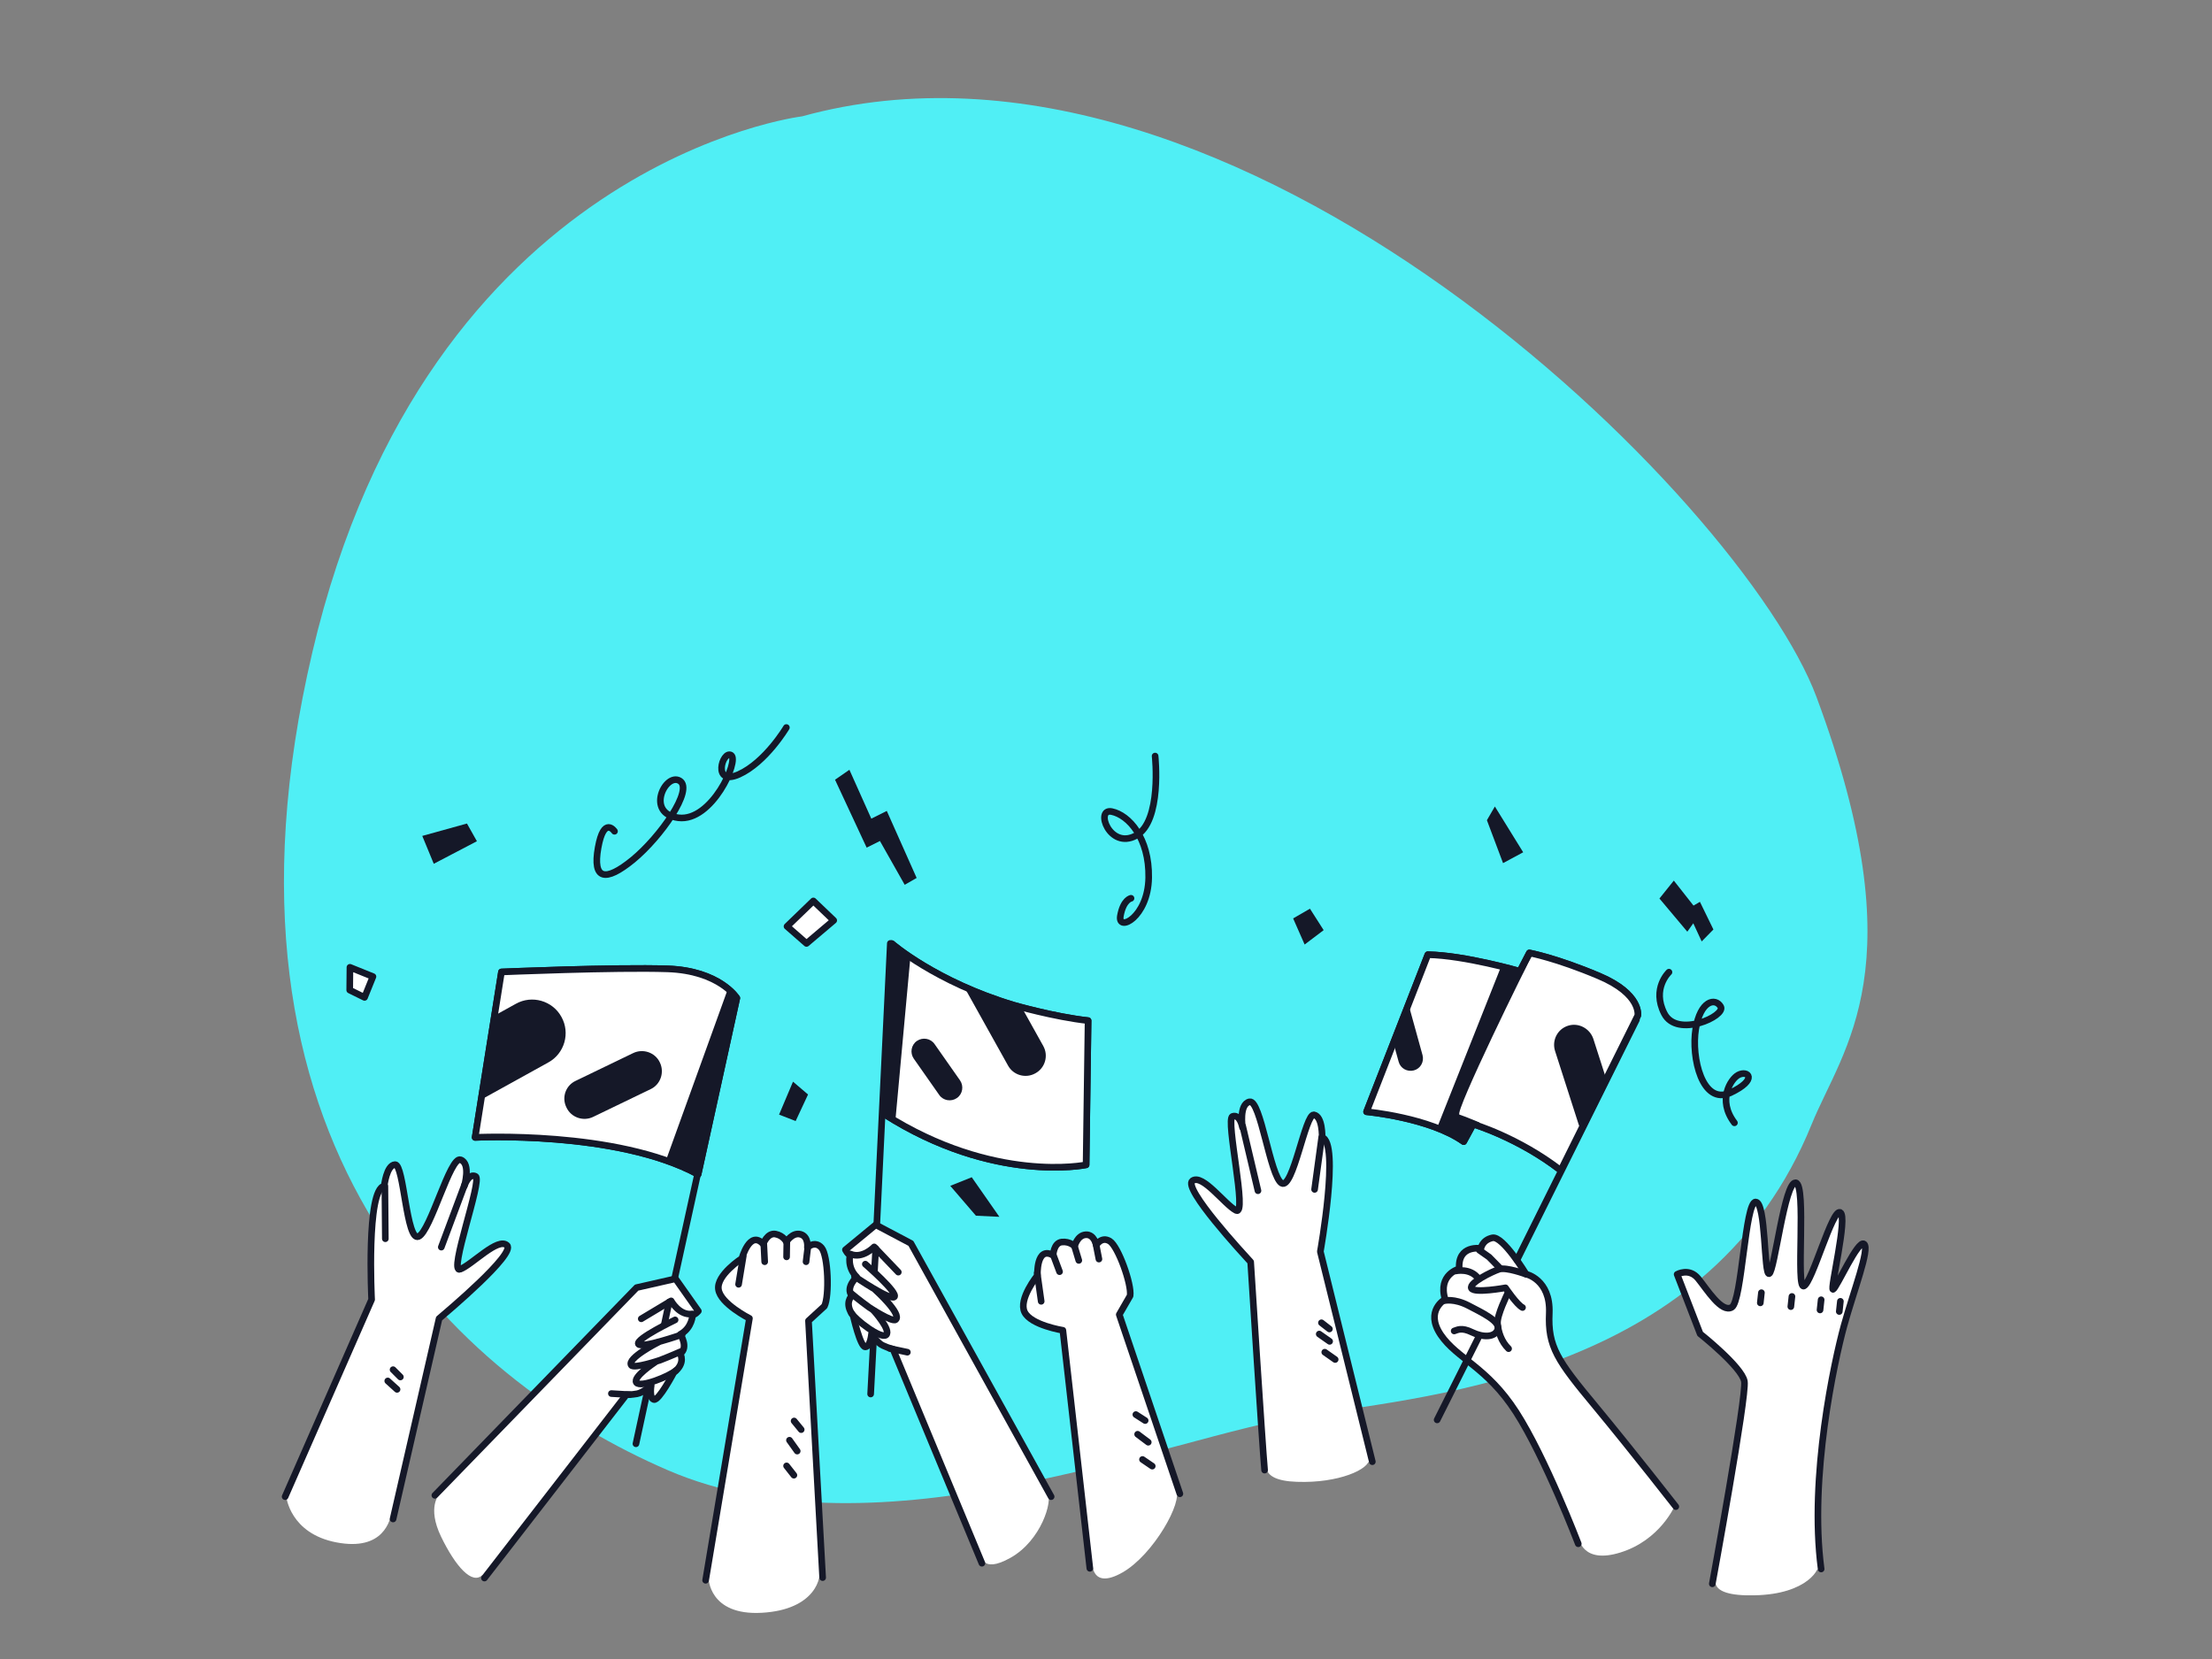 <?xml version="1.0" encoding="UTF-8"?> <!-- Generator: Adobe Illustrator 24.1.1, SVG Export Plug-In . SVG Version: 6.00 Build 0) --> <svg xmlns:vectornator="http://vectornator.io" xmlns="http://www.w3.org/2000/svg" xmlns:xlink="http://www.w3.org/1999/xlink" version="1.1" id="Layer_1" x="0px" y="0px" viewBox="0 0 1000 750" style="enable-background:new 0 0 1000 750;" xml:space="preserve"><rect x="0" y="0" width="1000" height="750" fill="#808080" stroke="none"/> <style type="text/css"> .st0{display:none;fill-rule:evenodd;clip-rule:evenodd;fill:#151828;} .st1{fill-rule:evenodd;clip-rule:evenodd;fill:#50EFF5;} .st2{fill:none;stroke:#151828;stroke-width:3;stroke-linecap:round;stroke-linejoin:round;} .st3{fill-rule:evenodd;clip-rule:evenodd;fill:#151828;} .st4{fill-rule:evenodd;clip-rule:evenodd;fill:#FFFFFF;stroke:#151828;stroke-width:3;stroke-linecap:round;stroke-linejoin:round;} .st5{fill-rule:evenodd;clip-rule:evenodd;fill:#FFFFFF;} .st6{clip-path:url(#SVGID_2_);} .st7{clip-path:url(#SVGID_4_);} .st8{clip-path:url(#SVGID_6_);} </style> <g id="Back_2" vectornator:layerName="Back 2"> <path class="st0" d="M-22.9-28.8h1122c5.8,0,10.5,4.4,10.5,9.8v773.1c0,5.4-4.7,9.8-10.5,9.8h-1122c-5.8,0-10.5-4.4-10.5-9.8V-19.1 C-33.4-24.5-28.7-28.8-22.9-28.8z"></path> </g> <g id="Circle" vectornator:layerName="Circle"> <path class="st1" d="M362.6,52.6c0,0-169.3,20.3-221.4,242.3c-52.1,222.1,65.1,328.4,160.6,369.7s227.2-15.2,287.9-24.6 c60.8-9.4,183.8-19.5,229.3-131.7c14.2-34.9,47.7-70.9,2.2-193.2C788,226.1,559.3-1.7,362.6,52.6z"></path> </g> <g id="Decoration" vectornator:layerName="Decoration"> <path class="st2" d="M277.8,375.8c0,0-4.8-7.1-7.4,7.4c-2.6,14.5,3.2,15.7,15.7,5.5c12.5-10.3,27.6-31.8,21.2-35.7 c-6.4-3.9-15.7,14.8-0.6,16.7c15.1,1.9,27.6-26,23.8-28.3c-3.9-2.2-8.7,14.1,3.5,8.7c12.2-5.5,21.5-21.2,21.5-21.2"></path> <path class="st2" d="M522.2,341.8c0,0,3.2,29.6-8.7,36c-11.9,6.4-18.6-12.5-10.9-10.9c7.7,1.6,17,11.9,16.7,29.9 c-0.3,18-14.1,24.7-12.8,17.3c1.3-7.4,4.8-8,4.8-8"></path> <path class="st2" d="M754.5,439.5c0,0-7.9,7.4-2.1,18.7c5.8,11.3,27.9,1.1,25.5-3.1c-2.4-4.2-9.2-2.8-11.3,10.1s3,34.7,15.7,28.8 c12.7-6,7.9-10.4,3.5-8c-3.3,1.8-9.6,11.2-1.7,21.6"></path> <path class="st3" d="M750.2,406.2l12.6,15l2.7-3.8l3.8,8.2l5.3-5.4l-6.1-12.5l-2.9,1.7l-8.9-11.3L750.2,406.2z"></path> <path class="st3" d="M672.2,370.8l7.3,19.4l9.1-4.9l-12.8-20.7L672.2,370.8z"></path> <path class="st3" d="M592.2,410.8l-7.6,4.4l5.2,11.8l8.6-6.5L592.2,410.8z"></path> <path class="st3" d="M429.6,536.1l11.6,13.5l10.6,0.5l-12.5-17.9L429.6,536.1z"></path> <path class="st3" d="M358.5,489l-6.3,14.9l7.5,2.9l5.6-12L358.5,489z"></path> <path class="st3" d="M377.5,352.5l14.3,30.7l6-3l11.2,19.8l5.4-3.1l-13.5-30.3l-7,3.5L384,348L377.5,352.5z"></path> <path class="st4" d="M355.8,418.8l8.8,7.7l12.3-10.4l-9.2-8.8L355.8,418.8z"></path> <path class="st3" d="M190.9,377.9l5.2,12.6l19.5-10.2l-4.5-8L190.9,377.9z"></path> <path class="st4" d="M158.2,437.3l-0.1,10.3l6.7,3.3l3.8-9.4L158.2,437.3z"></path> </g> <g id="White" vectornator:layerName="White"> <path class="st5" d="M129.4,676.5c0,0,1.6,16.8,22.8,20.8c21.2,4,24.3-10,25-14.2s-8.4-8.2-8.4-8.2L129.4,676.5z"></path> <path class="st5" d="M198.6,675.6c0,0-5.7,5.6,0.8,19.1c6.5,13.4,14.1,22.1,18.8,17.2C222.8,706.9,202.3,668.8,198.6,675.6z"></path> <path class="st5" d="M320.3,713.2c0,0,0,17.3,24.2,15.9c24.1-1.4,27.4-16.2,25.7-20.5c-1.7-4.2-11.7-5.8-11.7-5.8L320.3,713.2z"></path> <path class="st5" d="M443.5,702.3c0,0-0.4,9.7,13.4,1.9c13.8-7.8,19.1-25.6,16.7-29.5c-2.5-4-10.4,1.4-10.4,1.4l-10.7,12.8 L443.5,702.3z"></path> <path class="st5" d="M493.8,706.5c0,0-0.5,12.4,13.6,4.4c14.1-8,27.7-32.5,24.1-37.3c-3.6-4.8-8.6-0.3-8.6-0.3 S494.6,700.3,493.8,706.5z"></path> <path class="st5" d="M573.4,659.9c0,0-5.9,9.4,12.9,10c18.8,0.7,33.1-5.7,32.7-10.5c-0.4-4.8-6.3-7.4-9.1-8.3 C607.1,650.2,574.5,657.8,573.4,659.9z"></path> <path class="st5" d="M713.7,695.1c0,0,1.3,12.3,19,6.7c17.8-5.6,24.4-21,24.4-21c-4.2-3.1-9.9-4-11.7-3.9 C743.6,677.1,713.7,695.1,713.7,695.1z"></path> <path class="st5" d="M776.5,712.1c0,0-7.1,9.7,16.8,9.1c23.9-0.5,30.2-12.3,28.7-15s-9.9-5.1-9.9-5.1L776.5,712.1z"></path> </g> <g id="Hand" vectornator:layerName="Hand"> <path class="st4" d="M128.9,676.6l39.1-89.1c0,0-2.5-49.9,5.7-51.3c0,0,1-9.5,4.9-9.7c4-0.2,5.1,34.9,10.6,32.5s14.3-36.4,19-34.7 c4.8,1.7,1.7,11.9,1.7,11.9s1.9-6,5.1-4.4s-12.5,44-7,42c5.5-2.1,17.1-14.6,21.2-10.8c4.1,3.8-27.2,30.1-30.7,33.1l-20.8,90.6"></path> <path class="st4" d="M620.4,660.8l-23.5-95c0,0,8.8-49.2,0.8-51.6c0,0,0.3-9.5-3.7-10.2c-3.9-0.7-9.4,33.9-14.6,30.9 c-5.2-3.1-9.5-37.9-14.5-36.8c-4.9,1.1-3.2,11.6-3.2,11.6s-1.1-6.2-4.5-5c-3.3,1.2,6.9,45.3,1.6,42.5c-5.2-2.7-15.1-16.6-19.7-13.4 c-4.6,3.3,23.2,33.3,26.3,36.7c0,0,5.2,82.1,6.3,94.1"></path> <path class="st4" d="M196.6,676l91.2-93.9l17.6-4l10.3,14.6c0,0-1.5,1.8-2.6,1.7c0,0-0.1,5.8-5.5,8.8c0,0,3.8,6-0.1,8.8 c0,0,2.7,4.2-2.9,8.5c0,0-6.8,12.9-9,12.2c-2.2-0.7-1.2-6.4-1.2-6.4s-3.6,3.3-6.4,3.8c-2.8,0.5-4.8,0.4-4.8,0.4l-64.2,82.9"></path> <path class="st4" d="M475.2,676.6l-63.4-114.5l-15.9-8.4L382.2,565c0,0,1,2.1,2.1,2.3c0,0-1.5,5.6,3,10c0,0-5.2,4.7-2.2,8.5 c0,0-3.7,3.3,0.6,9c0,0,3.2,14.2,5.5,14.1c2.3-0.1,2.8-5.9,2.8-5.9s2.6,4.2,5.2,5.3c2.6,1.2,4.5,1.6,4.5,1.6l40.2,96.8"></path> <path class="st4" d="M371.9,713.2l-6.4-116.1l7.2-6.6c2.3-4.6,1.7-22.9-1.3-26.4c-2.9-3.4-6.4-0.2-6.4-0.2s0.6-4.9-3.1-5.9 c-3.7-1-6.4,3.4-6.4,3.4s-1.3-2.8-4.9-3.5c-3.7-0.7-5.6,4.5-5.6,4.5c-6-6.6-9.6,6.5-9.6,6.5s-11.6,7.5-10.6,14 c0.9,6.5,14,13.1,14,13.1l-19.8,118.4"></path> <path class="st4" d="M533.4,675.3l-27.4-81l4.9-8.5c0.8-5.1-5.4-22.4-9.2-24.7s-6.1,1.8-6.1,1.8s-0.9-4.9-4.7-4.7 c-3.9,0.2-5.1,5.2-5.1,5.2s-2.1-2.3-5.8-1.9c-3.7,0.4-3.9,6-3.9,6c-7.7-4.4-7.1,9.1-7.1,9.1s-8.7,10.7-5.8,16.6 c2.9,5.9,17.3,8.2,17.3,8.2L492.7,709"></path> <path class="st4" d="M757.6,681.1c0,0-19.1-24.5-36.3-45.3c-17.3-20.8-21.6-27-20.9-42.2c0.6-15.2-10.5-17.6-10.5-17.6 s-10.5-17.4-15.2-16.4c-4.7,1-5.2,4.8-5.2,4.8s-10.6-1.8-9.8,9.2c0,0-9.8,2.5-6.4,13.8c0,0-9.3,5.1-2,16 c7.4,10.9,20.9,14.5,34.1,35c13.2,20.5,28.1,59.5,28.1,59.5"></path> <path class="st4" d="M823.3,709.3c-5.5-41.5,6-94.1,10.3-109.8c4.3-15.7,11.8-34.9,9.1-37.1c-2.7-2.2-12.4,19.8-14,20.5 c-1.6,0.7,6.8-33.1,3.2-34.8c-3.6-1.7-12.6,31.6-16.4,33.3c-3.8,1.7,1.3-46-3.7-46.7c-5-0.7-9.6,40.2-12,41.1 c-2.4,0.9-1.4-32.3-6.1-32.4c-4.8-0.1-6.2,44.9-10.8,47.6c-4.6,2.7-11.2-8.1-15.2-13c-4.1-5-9.5-1.9-9.5-1.9l10.4,26.9 c0,0,18.9,15,20,21.5c1.1,6.6-14.5,91.5-14.5,91.5"></path> <path class="st2" d="M305.2,596.7c0,0-17.9,8.6-16.6,10.9c1.3,2.2,19.8-4.3,19.8-4.3"></path> <path class="st2" d="M391.2,571.5c0,0,15,13,13.1,14.8c-1.8,1.8-18-9.3-18-9.3"></path> <path class="st2" d="M297.6,606.8c0,0-14.4,7.3-12.2,10.4c1.2,1.7,13-2.3,13-2.3c4.9-1.9,9.4-3.9,9.4-3.9"></path> <path class="st2" d="M395.9,583.3c0,0,12,10.8,9,13.3c-1.6,1.3-12-5.6-12-5.6c-4.3-3.1-8-6.2-8-6.2"></path> <path class="st2" d="M295.9,616c0,0-9.9,6.5-8.2,9c1.8,2.6,15.2-3,17.8-5.4"></path> <path class="st2" d="M395.1,592.6c0,0,7.9,8.8,5.5,10.9c-2.4,2-13.9-6.9-15.7-9.9"></path> <path class="st2" d="M276.4,630l8.2,0.5"></path> <path class="st2" d="M410.2,611.3l-8-1.7"></path> <path class="st2" d="M289.9,596.2l13.5-8.1c0,0,3.7,6.8,9.6,5.9"></path> <path class="st2" d="M406.1,575.1l-10.9-11.4c0,0-5.3,5.6-10.8,3.2"></path> <path class="st2" d="M332.3,453.8l-27.2,123.7"></path> <path class="st2" d="M402.5,426.5L396.4,553"></path> <path class="st2" d="M302.5,588.6l-2.2,10.3"></path> <path class="st2" d="M395.9,564.4l-0.6,10.5"></path> <path class="st2" d="M292.7,628.7l-5.2,24"></path> <path class="st2" d="M394.9,605.7l-1.3,24.5"></path> <path class="st2" d="M174,536.3l0.2,23.7"></path> <path class="st2" d="M597.5,514.2l-3.2,23.5"></path> <path class="st2" d="M210,535.7l-10.5,28.1"></path> <path class="st2" d="M561.8,509.1l6.9,29.2"></path> <path class="st2" d="M177.7,619.2l3.3,3.3"></path> <path class="st2" d="M597.4,598l3.6,2.8"></path> <path class="st2" d="M175.3,624.3l4.2,3.8"></path> <path class="st2" d="M596.4,603.1l4.7,3.3"></path> <path class="st2" d="M598.9,611.3l4.7,3.3"></path> <path class="st2" d="M355.6,662.7l3.3,4.2"></path> <path class="st2" d="M516.5,659.8l4.4,3"></path> <path class="st2" d="M356.9,651.1l3.5,4.9"></path> <path class="st2" d="M514.3,648.4l4.8,3.6"></path> <path class="st2" d="M359,642.4l3.2,3.9"></path> <path class="st2" d="M513.5,639.5l4.2,2.7"></path> <path class="st2" d="M336,567.9l-2.1,12.7"></path> <path class="st2" d="M468.9,575.5l1.8,12.8"></path> <path class="st2" d="M345.3,562.4l0.4,8"></path> <path class="st2" d="M476.2,567.4l2.8,7.5"></path> <path class="st2" d="M355.7,561.6l-0.1,6.6"></path> <path class="st2" d="M485.8,563.5l1.9,6.3"></path> <path class="st2" d="M365.3,563c0.2-1.8-0.9,7.4-0.9,7.4"></path> <path class="st2" d="M495.4,561.9c-0.4-1.8,1.4,7.3,1.4,7.3"></path> <path class="st2" d="M796.3,584.4l-0.5,4.6"></path> <path class="st2" d="M832,588.3l-0.5,4.6"></path> <path class="st2" d="M823.3,587.6l-0.5,4.6"></path> <path class="st2" d="M810.1,586.1l-0.5,4.6"></path> <path class="st4" d="M214.8,514.2c0,0,64-3.3,100.8,16.7l17.5-79.7c0,0-7.8-12.4-31.3-13.2c-23.5-0.8-75.1,1.4-75.1,1.4 L214.8,514.2z"></path> <path class="st4" d="M403.2,426.6c0,0,19.7,17.2,55,27.8c0,0,18.3,5.3,33.7,7l-0.9,65.2c0,0-41.6,8.7-91.2-22.9L403.2,426.6z"></path> <g vectornator:mask="#Mask"> <g> <path id="Mask" class="st5" d="M214.8,514.2c0,0,64-3.3,100.8,16.7l17.5-79.7c0,0-7.8-12.4-31.3-13.2 c-23.5-0.8-75.1,1.4-75.1,1.4L214.8,514.2z"></path> </g> <g> <defs> <path id="SVGID_1_" d="M214.8,514.2c0,0,64-3.3,100.8,16.7l17.5-79.7c0,0-7.8-12.4-31.3-13.2c-23.5-0.8-75.1,1.4-75.1,1.4 L214.8,514.2z"></path> </defs> <clipPath id="SVGID_2_"> <use xlink:href="#SVGID_1_" style="overflow:visible;"></use> </clipPath> <g class="st6"> <g> <path class="st3" d="M190.9,477.2l42.3-23.4c7.3-4.1,16.6-1.4,20.6,5.9l0,0c4.1,7.3,1.4,16.6-5.9,20.6l-42.3,23.4 c-7.3,4.1-16.6,1.4-20.6-5.9l0,0C180.9,490.5,183.5,481.3,190.9,477.2z"></path> <path class="st3" d="M260.3,488.6l25.9-12.5c4.5-2.2,10-0.3,12.1,4.2l0,0c2.2,4.5,0.3,10-4.2,12.1l-25.9,12.5 c-4.5,2.2-10,0.3-12.1-4.2l0,0C253.8,496.2,255.7,490.7,260.3,488.6z"></path> <path class="st3" d="M330.6,442.8l-32.4,89.7l27.1,3.2l9.7-33.3l5-53.6L330.6,442.8z"></path> </g> </g> </g> <g> <path id="Mask_1_" class="st2" d="M214.8,514.2c0,0,64-3.3,100.8,16.7l17.5-79.7c0,0-7.8-12.4-31.3-13.2 c-23.5-0.8-75.1,1.4-75.1,1.4L214.8,514.2z"></path> </g> </g> <g vectornator:mask="#Mask_2"> <g> <path id="Mask_2" class="st5" d="M403.2,426.6c0,0,19.7,17.2,55,27.8c0,0,18.3,5.3,33.7,7l-0.9,65.2c0,0-41.6,8.7-91.2-22.9 L403.2,426.6z"></path> </g> <g> <defs> <path id="SVGID_3_" d="M403.2,426.6c0,0,19.7,17.2,55,27.8c0,0,18.3,5.3,33.7,7l-0.9,65.2c0,0-41.6,8.7-91.2-22.9L403.2,426.6z"></path> </defs> <clipPath id="SVGID_4_"> <use xlink:href="#SVGID_3_" style="overflow:visible;"></use> </clipPath> <g class="st7"> <g> <path class="st3" d="M412,428l-7.8,84.9l-13.5-4.9l-1.8-48l7.2-31.2l2.6-11.9L412,428z"></path> <path class="st3" d="M443.5,422.4l28.1,50.4c2.5,4.4,0.9,10-3.5,12.4l0,0c-4.4,2.5-10,0.9-12.4-3.5l-28.1-50.4 c-2.5-4.4-0.9-10,3.5-12.4l0,0C435.5,416.4,441.1,418,443.5,422.4z"></path> <path class="st3" d="M422.5,472l11.5,16.4c1.8,2.6,1.2,6.2-1.4,8l0,0c-2.6,1.8-6.2,1.2-8-1.4l-11.5-16.4 c-1.8-2.6-1.2-6.2,1.4-8l0,0C417.1,468.8,420.7,469.4,422.5,472z"></path> </g> </g> </g> <g> <path id="Mask_2_1_" class="st2" d="M403.2,426.6c0,0,19.7,17.2,55,27.8c0,0,18.3,5.3,33.7,7l-0.9,65.2c0,0-41.6,8.7-91.2-22.9 L403.2,426.6z"></path> </g> </g> <path class="st2" d="M653,588c0,0,4.4-1.1,10.8,2.2c6.3,3.3,14.5,7.1,13.3,10.8c-1.2,3.7-6.7,3.7-11.6,1.3c-4.9-2.4-6.7-1-8.1-0.6"></path> <path class="st2" d="M690,576.1c0,0-9-3.4-12.3-2.3c-3.3,1.1-13.7,6.2-12.5,8.6c1.2,2.4,15.4-0.2,15.4-0.2s5.2,7.7,7.7,8.9"></path> <path class="st2" d="M668.8,565.2l4.4,3.1l4.9,5"></path> <path class="st2" d="M658,574.6c0,0,6.8-1.6,10.4,3.5"></path> <path class="st2" d="M681.5,584.9c0,0-4.8,9.7-4.5,13.4c0.3,3.7,1.7,8.2,5,11.4"></path> <path class="st2" d="M668.2,605l-18.5,36.9"></path> <path class="st2" d="M739.8,461l-54,108.6"></path> <path class="st4" d="M645.5,431.6l-27.7,71c0,0,28.5,2.6,43.9,13.5l4.3-7.9c0,0,20.3,6,39.6,20.9l34.8-70c0,0,1.8-9.7-17.6-17.9 c-19.4-8.2-31.4-10.4-31.4-10.4l-4.3,8.3C687.1,439.1,662.2,431.9,645.5,431.6z"></path> <g vectornator:mask="#Mask_3"> <g> <path id="Mask_3" class="st5" d="M645.5,431.6l-27.7,71c0,0,28.5,2.6,43.9,13.5l4.3-7.9c0,0,20.3,6,39.6,20.9l34.8-70 c0,0,1.8-9.7-17.6-17.9c-19.4-8.2-31.4-10.4-31.4-10.4l-4.3,8.3C687.1,439.1,662.2,431.9,645.5,431.6z"></path> </g> <g> <defs> <path id="SVGID_5_" d="M645.5,431.6l-27.7,71c0,0,28.5,2.6,43.9,13.5l4.3-7.9c0,0,20.3,6,39.6,20.9l34.8-70 c0,0,1.8-9.7-17.6-17.9c-19.4-8.2-31.4-10.4-31.4-10.4l-4.3,8.3C687.1,439.1,662.2,431.9,645.5,431.6z"></path> </defs> <clipPath id="SVGID_6_"> <use xlink:href="#SVGID_5_" style="overflow:visible;"></use> </clipPath> <g class="st8"> <g> <path class="st3" d="M720.3,469.6l10.6,33c1.5,4.8-1.1,9.9-5.9,11.4l0,0c-4.8,1.5-9.9-1.1-11.4-5.9l-10.6-33 c-1.5-4.8,1.1-9.9,5.9-11.4l0,0C713.6,462.2,718.7,464.9,720.3,469.6z"></path> <path class="st3" d="M636.8,454.2l6.3,22.8c0.8,3-0.9,6.1-3.9,6.9l0,0c-3,0.8-6.1-0.9-6.9-3.9l-6.3-22.8 c-0.8-3,0.9-6.1,3.9-6.9l0,0C632.9,449.5,636,451.2,636.8,454.2z"></path> <path class="st3" d="M679.5,434.7l-31.4,79.1l17.1,4.9l2.9-10.1c0,0,1.3-0.9,0.6-1.2c-0.7-0.3-6.4-2.7-8.9-3.5 c-2.5-0.7,30.8-68.6,33.2-72.6C695.5,427.4,683.4,431.1,679.5,434.7z"></path> </g> </g> </g> <g> <path id="Mask_3_1_" class="st2" d="M645.5,431.6l-27.7,71c0,0,28.5,2.6,43.9,13.5l4.3-7.9c0,0,20.3,6,39.6,20.9l34.8-70 c0,0,1.8-9.7-17.6-17.9c-19.4-8.2-31.4-10.4-31.4-10.4l-4.3,8.3C687.1,439.1,662.2,431.9,645.5,431.6z"></path> </g> </g> </g> </svg> 